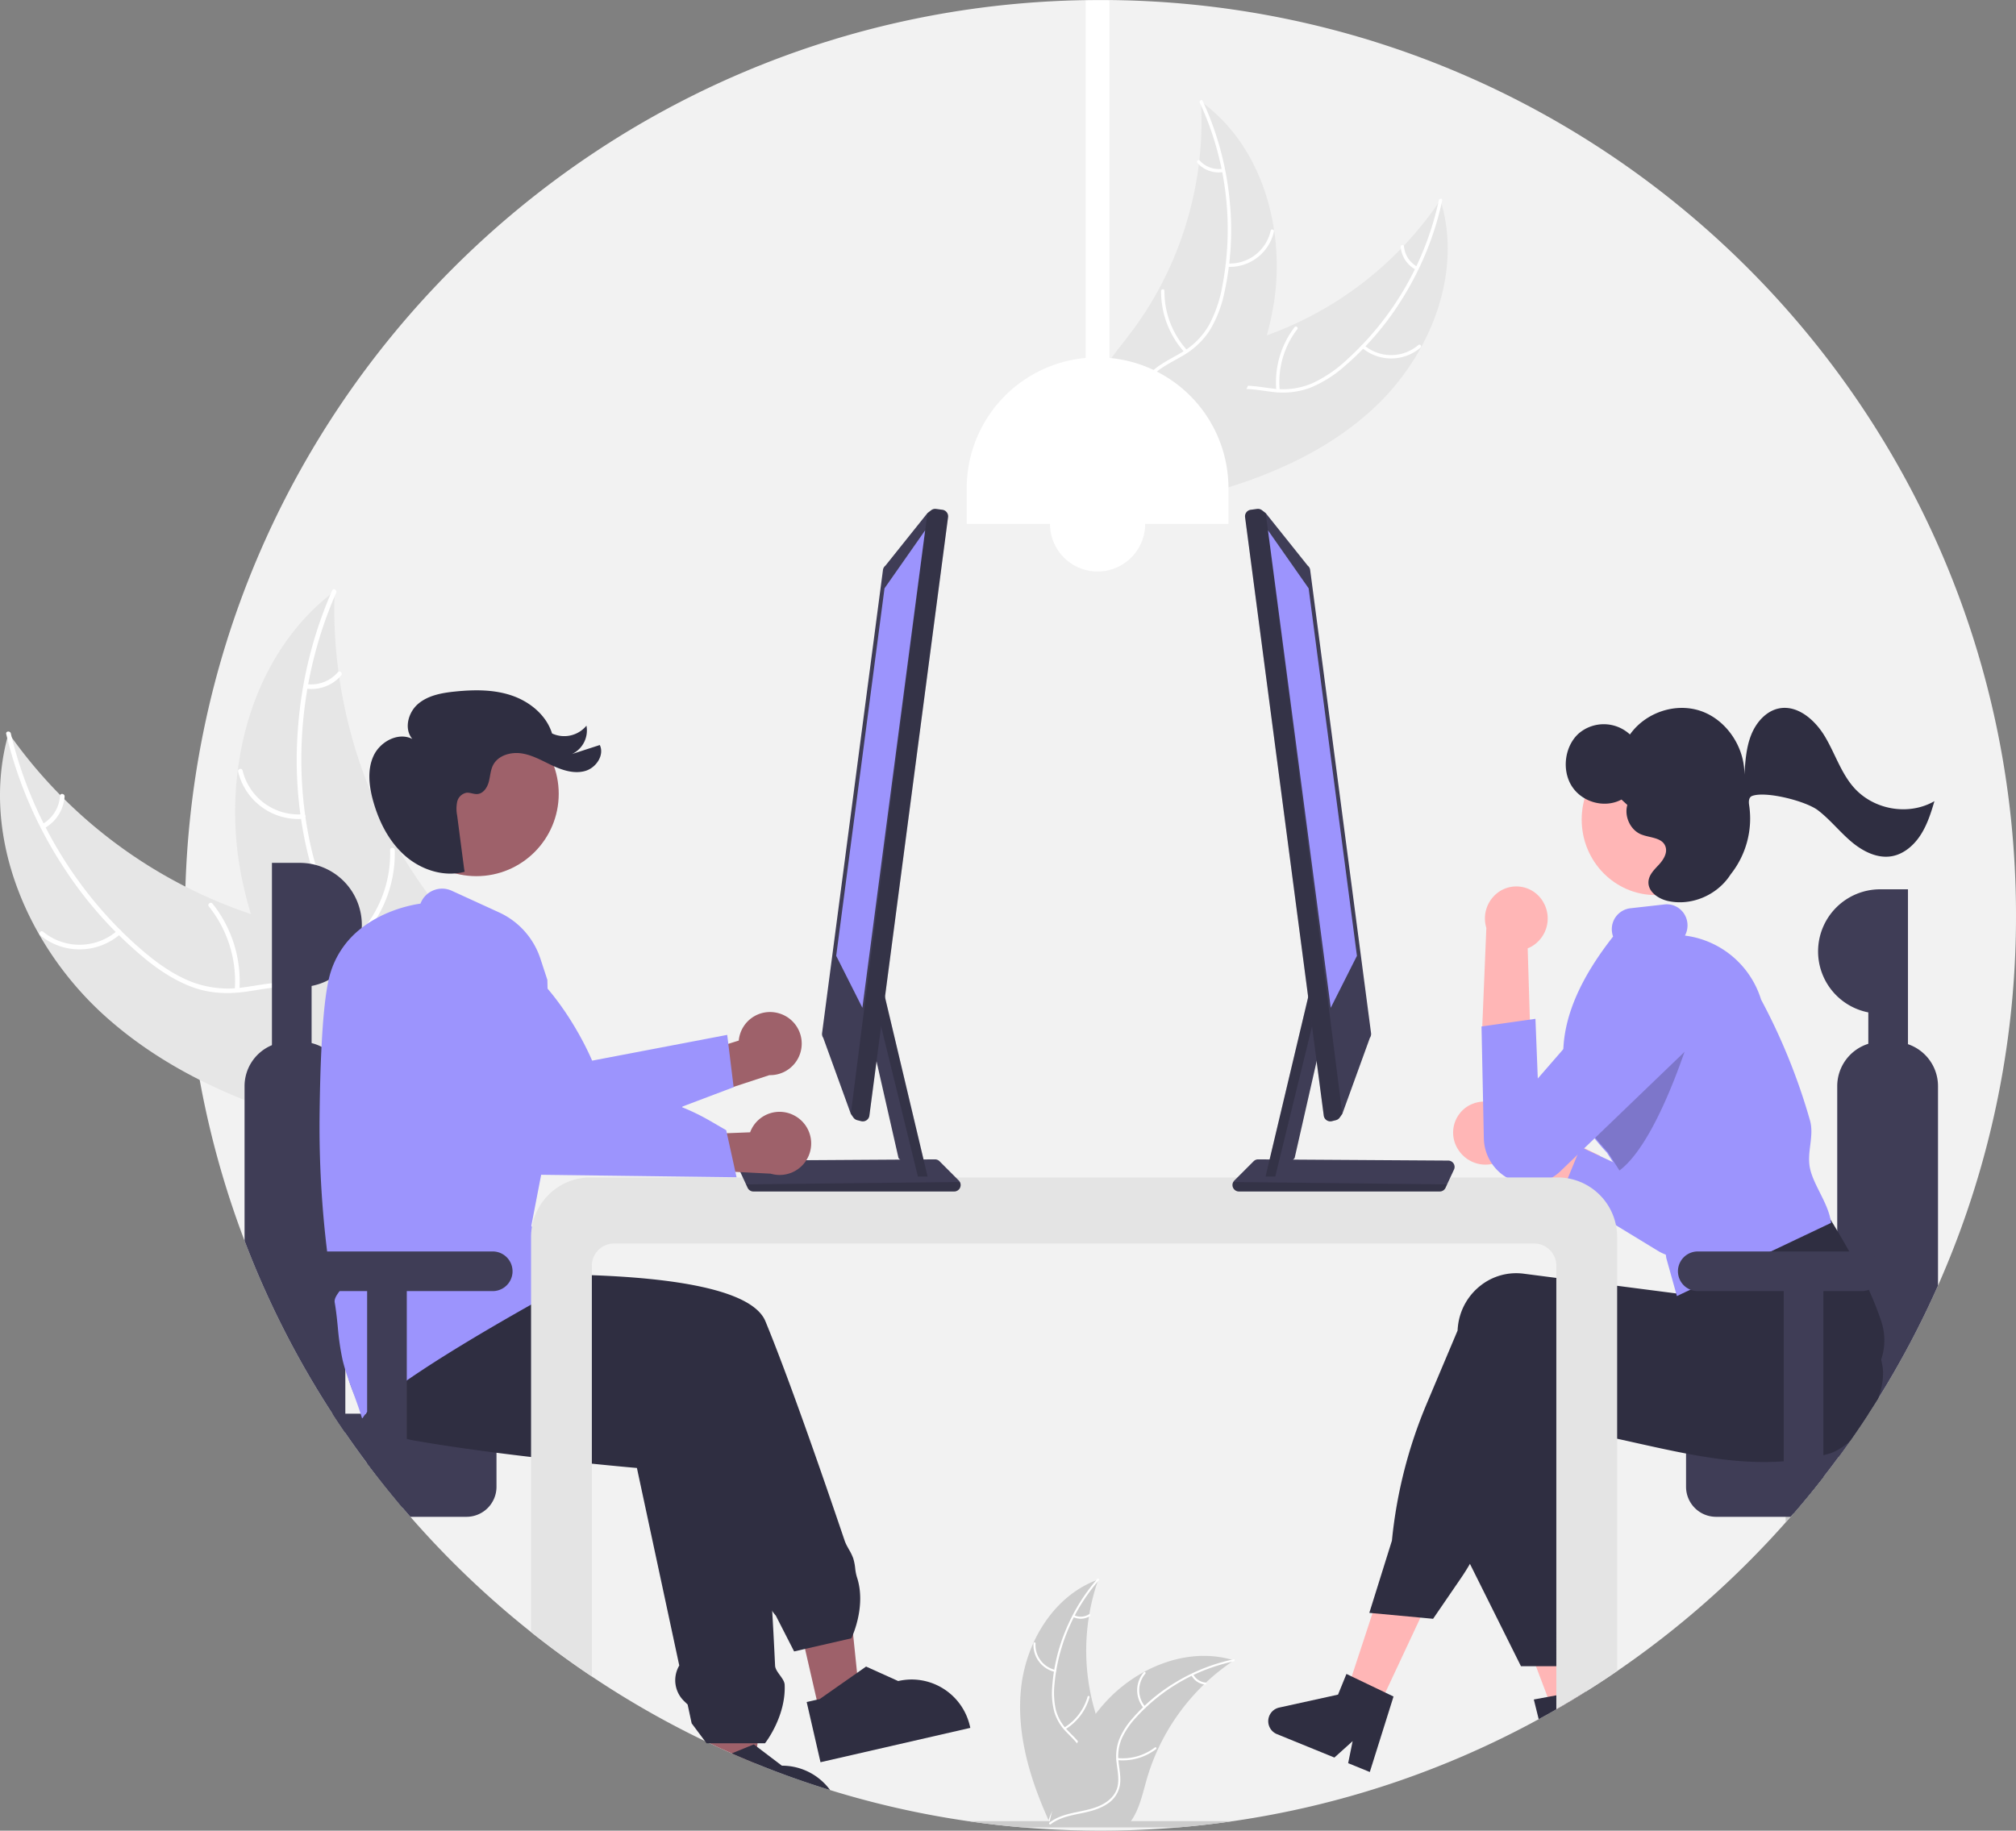 <svg id="fae5205b-d0b3-490e-a602-e4400964b2da" data-name="Layer 1" xmlns="http://www.w3.org/2000/svg" width="883.029" height="802" viewBox="0 0 883.029 802"><rect x="0" y="0" width="883.029" height="802" fill="#808080" stroke="none"/><path d="M1041.514,450a399.289,399.289,0,0,1-60.4,211.75c-1.37,2.2-2.77,4.39-4.18,6.56q-3.93,6.045-8.07,11.94c0,.01-.01.01-.02.02-1.65,2.36-3.34,4.7-5.04,7.02-2.18,2.96-4.4,5.9-6.66,8.79-.25.33-.51.66-.77.99q-5.925,7.575-12.21,14.85c-.45.53-.91,1.05-1.38,1.58-.71.83-1.44,1.65-2.17,2.47a402.237,402.237,0,0,1-73.8,65.11q-6.78,4.665-13.77,9.02c-.28.19-.56.36-.84.53q-5.94,3.705-12.03,7.2a.208.208,0,0,1-.06.04l-.02.01c-2.53,1.46-5.07,2.89-7.64,4.28a397.889,397.889,0,0,1-133.81,44.65q-11.895,1.74-24.01,2.75-16.875,1.44-34.12,1.44-17.235,0-34.12-1.44-12.12-1.005-24.01-2.75a396.175,396.175,0,0,1-60.29-13.59q-16.755-5.16-32.87-11.74c-3.43-1.4-6.85-2.85-10.23-4.34q-4.74-2.085-9.41-4.3a1.748,1.748,0,0,1-.28-.13c-.69-.32-1.38-.65-2.07-.98a399.201,399.201,0,0,1-49.51-28.27q-13.725-9.18-26.63-19.46a401.239,401.239,0,0,1-52.85-50.5q-1.695-1.935-3.35-3.88c-.86-1.01-1.71-2.02-2.55-3.04q-6.75-8.07-13.05-16.5c-.58-.77-1.15-1.55-1.72-2.33q-4.02-5.415-7.83-10.99-2.88-4.185-5.65-8.45a399.174,399.174,0,0,1-64.58-218.31c0-221.47,179.53-401,401-401S1041.514,228.53,1041.514,450Z" transform="translate(-158.486 -49)" fill="#f2f2f2"/><path d="M204.438,494.082c-34.19-30.771-54.893-79.705-42.17-123.908a211.932,211.932,0,0,0,119.346,83.238c18.668,4.866,39.937,8.334,51.295,23.928,7.067,9.703,8.708,22.525,7.035,34.411-1.673,11.887-6.349,23.112-10.982,34.186l.245,2.986C284.055,540.138,238.629,524.854,204.438,494.082Z" transform="translate(-158.486 -49)" fill="#e6e6e6"/><path d="M163.223,370.314c8.69,36.657,29.147,70.775,57.851,95.261,6.206,5.294,12.962,10.124,20.54,13.246a44.741,44.741,0,0,0,23.386,2.746c7.389-.961,14.836-2.799,22.33-1.947,7.899.898,14.498,5.324,19.108,11.697,5.641,7.798,8.143,17.157,10.272,26.395,2.364,10.257,4.657,20.948,11.428,29.33.82,1.016-.803,2.229-1.623,1.215-11.782-14.584-10.17-34.772-18.703-50.888-3.982-7.52-10.253-13.886-18.892-15.465-7.554-1.381-15.235.508-22.708,1.546-7.847,1.089-15.439.826-22.967-1.833-7.701-2.72-14.66-7.296-20.974-12.408a175.743,175.743,0,0,1-36.459-41.082,184.357,184.357,0,0,1-24.605-57.582c-.3-1.266,1.716-1.488,2.015-.23Z" transform="translate(-158.486 -49)" fill="#fff"/><path d="M211.324,458.108a27.178,27.178,0,0,1-35.185.679c-1.007-.829.233-2.433,1.242-1.603a25.166,25.166,0,0,0,32.729-.699c.974-.868,2.183.759,1.215,1.623Z" transform="translate(-158.486 -49)" fill="#fff"/><path d="M261.319,482.548a52.383,52.383,0,0,0-11.36-36.445c-.817-1.019.807-2.233,1.623-1.215a54.486,54.486,0,0,1,11.744,37.949c-.096,1.304-2.102,1.008-2.007-.288Z" transform="translate(-158.486 -49)" fill="#fff"/><path d="M177.04,410.032a15.384,15.384,0,0,0,7.734-12.38c.08-1.304,2.086-1.008,2.007.288a17.239,17.239,0,0,1-8.525,13.715,1.048,1.048,0,0,1-1.419-.204,1.019,1.019,0,0,1,.204-1.419Z" transform="translate(-158.486 -49)" fill="#fff"/><path d="M305.055,307.987c-.027.816-.053,1.631-.066,2.458a202.597,202.597,0,0,0,1.767,32.816c.101.842.216,1.695.34,2.533a213.582,213.582,0,0,0,25.54,74.371,207.414,207.414,0,0,0,17.609,26.136c9.011,11.397,19.687,23.037,24.271,36.353a35.58,35.58,0,0,1,1.221,4.231l-42.906,61.508c-.168.091-.322.192-.49.284l-1.601,2.534c-.366-.402-.737-.827-1.104-1.229-.213-.232-.417-.478-.631-.711-.139-.159-.278-.319-.413-.455-.047-.053-.093-.106-.125-.149-.135-.136-.245-.276-.366-.402q-3.122-3.554-6.205-7.165c-.014-.01-.014-.01-.019-.033-15.613-18.381-29.828-38.227-40.579-59.599-.323-.643-.661-1.295-.965-1.967a197.919,197.919,0,0,1-11.945-30.008,174.97,174.97,0,0,1-4.265-17.182,145.5,145.5,0,0,1-1.538-45.466c3.741-30.186,17.094-58.839,40.655-77.452C303.844,308.916,304.438,308.453,305.055,307.987Z" transform="translate(-158.486 -49)" fill="#e6e6e6"/><path d="M305.739,308.67c-15.132,34.5-19.34,74.058-11.163,110.891,1.768,7.963,4.254,15.887,8.425,22.943a44.74,44.74,0,0,0,17.019,16.273c6.478,3.681,13.531,6.697,19.001,11.889,5.766,5.473,8.37,12.98,8.214,20.844-.191,9.622-3.828,18.601-7.69,27.259-4.288,9.613-8.894,19.529-8.534,30.299.044,1.305-1.984,1.296-2.027-.007-.626-18.738,12.815-33.887,15.705-51.892,1.349-8.401.173-17.26-5.773-23.722-5.2-5.651-12.47-8.767-19.061-12.438-6.921-3.854-12.824-8.636-17.234-15.291-4.511-6.808-7.312-14.652-9.276-22.535a175.743,175.743,0,0,1-4.377-54.753,184.357,184.357,0,0,1,15.022-60.79c.523-1.192,2.266-.155,1.747,1.029Z" transform="translate(-158.486 -49)" fill="#fff"/><path d="M291.287,407.729A27.178,27.178,0,0,1,262.784,387.087c-.305-1.268,1.651-1.802,1.957-.532a25.166,25.166,0,0,0,26.553,19.147c1.3-.107,1.286,1.921-.007,2.027Z" transform="translate(-158.486 -49)" fill="#fff"/><path d="M316.49,457.342a52.382,52.382,0,0,0,12.872-35.939c-.039-1.305,1.988-1.297,2.027.007a54.486,54.486,0,0,1-13.47,37.371c-.862.983-2.286-.461-1.429-1.438Z" transform="translate(-158.486 -49)" fill="#fff"/><path d="M292.858,348.701a15.384,15.384,0,0,0,13.629-5.229c.849-.993,2.272.451,1.429,1.438a17.239,17.239,0,0,1-15.064,5.818,1.048,1.048,0,0,1-1.01-1.017,1.019,1.019,0,0,1,1.017-1.01Z" transform="translate(-158.486 -49)" fill="#fff"/><path d="M760.599,227.439c24.425-22.927,38.751-58.873,28.812-90.863a154.345,154.345,0,0,1-85.626,62.43c-13.518,3.828-28.952,6.678-36.983,18.206-4.997,7.173-5.996,16.534-4.597,25.163,1.4,8.629,4.976,16.731,8.518,24.723l-.133,2.178C703.332,262.189,736.175,250.367,760.599,227.439Z" transform="translate(-158.486 -49)" fill="#e6e6e6"/><path d="M788.718,136.692a131.924,131.924,0,0,1-40.667,70.245,56.811,56.811,0,0,1-14.753,9.959,32.584,32.584,0,0,1-16.986,2.357c-5.395-.587-10.845-1.812-16.288-1.077a19.951,19.951,0,0,0-13.734,8.809c-3.988,5.764-5.667,12.617-7.076,19.375-1.564,7.504-3.071,15.323-7.873,21.53-.582.752.619,1.611,1.2.86,8.356-10.799,6.874-25.474,12.84-37.338,2.784-5.536,7.254-10.267,13.519-11.549,5.479-1.121,11.1.137,16.557.779a34.769,34.769,0,0,0,16.694-1.685,52.52,52.52,0,0,0,15.082-9.355,127.989,127.989,0,0,0,25.919-30.469,134.263,134.263,0,0,0,17.036-42.302c.199-.927-1.272-1.057-1.47-.137Z" transform="translate(-158.486 -49)" fill="#fff"/><path d="M755.036,201.351a19.793,19.793,0,0,0,25.629-.043c.721-.619-.207-1.768-.929-1.148a18.328,18.328,0,0,1-23.841-.009c-.722-.617-1.578.586-.86,1.2Z" transform="translate(-158.486 -49)" fill="#fff"/><path d="M719.008,219.91a38.149,38.149,0,0,1,7.715-26.71c.579-.754-.622-1.613-1.2-.86a39.681,39.681,0,0,0-7.972,27.81c.09.948,1.546.702,1.457-.24Z" transform="translate(-158.486 -49)" fill="#fff"/><path d="M779.264,165.822a11.204,11.204,0,0,1-5.82-8.896c-.078-.948-1.534-.702-1.457.24a12.555,12.555,0,0,0,6.417,9.856.763.763,0,0,0,1.03-.17.742.742,0,0,0-.17-1.03Z" transform="translate(-158.486 -49)" fill="#fff"/><path d="M684.496,93.477c.032.594.064,1.187.086,1.788a147.546,147.546,0,0,1-.785,23.921c-.061.615-.131,1.237-.209,1.849a155.546,155.546,0,0,1-17.46,54.541A151.054,151.054,0,0,1,653.705,194.876c-6.387,8.436-13.983,17.074-17.117,26.84a25.915,25.915,0,0,0-.824,3.1l32.18,44.129c.123.064.237.135.361.199l1.204,1.821c.26-.298.524-.613.785-.912.152-.172.296-.355.448-.527.099-.118.198-.237.294-.338.033-.039.066-.079.089-.111.096-.101.175-.205.26-.298q2.219-2.636,4.408-5.312c.01-.007.01-.007.013-.025,11.087-13.622,21.134-28.289,28.636-44.015.226-.473.462-.953.672-1.447a144.141,144.141,0,0,0,8.239-22.032,127.428,127.428,0,0,0,2.843-12.576,105.964,105.964,0,0,0,.425-33.128c-3.185-21.921-13.345-42.58-30.785-55.773C685.392,94.135,684.953,93.807,684.496,93.477Z" transform="translate(-158.486 -49)" fill="#e6e6e6"/><path d="M684.008,93.985A131.924,131.924,0,0,1,693.83,174.556a56.811,56.811,0,0,1-5.784,16.834A32.584,32.584,0,0,1,675.902,203.498c-4.661,2.779-9.75,5.083-13.654,8.947a19.951,19.951,0,0,0-5.662,15.302c.286,7.003,3.071,13.486,6.016,19.73,3.269,6.934,6.774,14.084,6.677,21.931-.012.951,1.464.914,1.476-.036.17-13.653-9.849-24.478-12.228-37.543-1.11-6.097-.39-12.565,3.841-17.361,3.7-4.194,8.946-6.574,13.689-9.347a34.769,34.769,0,0,0,12.315-11.397,52.52,52.52,0,0,0,6.41-16.549,127.989,127.989,0,0,0,2.35-39.933,134.263,134.263,0,0,0-11.867-44.033c-.399-.86-1.653-.078-1.256.776Z" transform="translate(-158.486 -49)" fill="#fff"/><path d="M696.044,165.89a19.793,19.793,0,0,0,20.438-15.465c.203-.928-1.23-1.287-1.433-.358a18.328,18.328,0,0,1-19.041,14.347c-.948-.058-.907,1.418.036,1.476Z" transform="translate(-158.486 -49)" fill="#fff"/><path d="M678.451,202.4a38.149,38.149,0,0,1-9.921-25.971c.008-.951-1.468-.914-1.476.036a39.681,39.681,0,0,0,10.379,27.005c.642.702,1.657-.37,1.018-1.069Z" transform="translate(-158.486 -49)" fill="#fff"/><path d="M693.999,122.936a11.204,11.204,0,0,1-10.003-3.599c-.633-.71-1.647.363-1.018,1.069a12.555,12.555,0,0,0,11.057,4.006.763.763,0,0,0,.72-.756.742.742,0,0,0-.756-.72Z" transform="translate(-158.486 -49)" fill="#fff"/><path d="M289.76,427.011a27.215,27.215,0,0,1,27.215,27.215v0a27.22,27.22,0,0,1-22.003,26.711v44.511H277.6V427.011Z" transform="translate(-158.486 -49)" fill="#3f3d56"/><path d="M956.374,687.75v9.32q-5.925,7.575-12.21,14.85c-.45.53-.91,1.05-1.38,1.58-.71.83-1.44,1.65-2.17,2.47V687.75Z" transform="translate(-158.486 -49)" fill="#cacaca"/><path d="M910.134,668.31a13.155,13.155,0,0,0-13.14,13.14v18.91a13.155,13.155,0,0,0,13.14,13.14h32.65c.47-.53.93-1.05,1.38-1.58q6.285-7.275,12.21-14.85c.26-.33.52-.66.77-.99,2.26-2.89,4.48-5.83,6.66-8.79,1.7-2.32,3.39-4.66,5.04-7.02.01-.01.02-.01.02-.02q4.14-5.88,8.07-11.94Z" transform="translate(-158.486 -49)" fill="#3f3d56"/><path d="M994.204,506.45a18.999,18.999,0,0,0-6.24-1.04h-5.37a19.656,19.656,0,0,0-5.77.87,19.438,19.438,0,0,0-13.61,18.52V682.55c0,.59.03,1.17.08,1.74a18.422,18.422,0,0,0,.51,3c1.7-2.32,3.39-4.66,5.04-7.02.01-.01.02-.01.02-.02q4.14-5.88,8.07-11.94c1.41-2.17,2.81-4.36,4.18-6.56a398.425,398.425,0,0,0,26.24-49.56V524.8A19.407,19.407,0,0,0,994.204,506.45Z" transform="translate(-158.486 -49)" fill="#3f3d56"/><path d="M332.344,687.75v18.83q-6.75-8.07-13.05-16.5c-.58-.77-1.15-1.55-1.72-2.33Z" transform="translate(-158.486 -49)" fill="#cacaca"/><path d="M362.824,668.31h-58.73q2.775,4.275,5.65,8.45,3.81,5.565,7.83,10.99c.57.78,1.14,1.56,1.72,2.33q6.315,8.43,13.05,16.5c.84,1.02,1.69,2.03,2.55,3.04q1.65,1.95,3.35,3.88h24.58a13.147,13.147,0,0,0,13.13-13.14V681.45A13.147,13.147,0,0,0,362.824,668.31Z" transform="translate(-158.486 -49)" fill="#3f3d56"/><path d="M299.314,507.6a19.509,19.509,0,0,0-8.96-2.19h-5.36a19.181,19.181,0,0,0-7.39,1.47,19.411,19.411,0,0,0-12,17.92v67.77a398.876,398.876,0,0,0,38.49,75.74q2.775,4.275,5.65,8.45V524.8A19.421,19.421,0,0,0,299.314,507.6Z" transform="translate(-158.486 -49)" fill="#3f3d56"/><polygon points="359.293 751.483 376.909 747.441 369.703 677.569 343.703 683.535 359.293 751.483" fill="#9e616a"/><path d="M533.804,739.86a20.481,20.481,0,0,1-.73-3.77,23.045,23.045,0,0,0-.88-4.45,23.358,23.358,0,0,0-1.85-3.8c-.35-.64-.72-1.28-1.05-1.93a15.984,15.984,0,0,1-.86-2.01c-10.31-30.45-24.7-71.83-34.68-96.05-5.87-14.25-41.97-18.99-76.03-20.2-4.15-.15-8.27-.25-12.3-.3-1.39-.02-2.77-.04-4.14-.05-3.5-.02-6.91-.02-10.19.02-.43,0-.86,0-1.29.01q-3.585.03-6.95.1c-15.42.3-26.75,1-28.77,1.13l-17.99-11.31-3.51-2.21-.37,2.21-2.83,16.86-4.83,28.77,12.11,3.4,7.86,2.2,46.57,13.06,9.9,2.78.06.02,16.67-.03,45.58-.08,2.2,5.83a10.28,10.28,0,0,0,4.21,14.84l1.71.81,20.83,55.12a24.938,24.938,0,0,0,4.47,13.93c.35.51.73,1.01,1.13,1.5l.46.55,8.01,15.67,4.77-1.1,20.3-4.65.1-.2c.01-.03.27-.58.65-1.54v-.03C533.734,760.99,537.254,750.14,533.804,739.86Z" transform="translate(-158.486 -49)" fill="#2f2e41"/><path d="M583.295,805.13a26.218,26.218,0,0,0-25.48-20.36,26.47,26.47,0,0,0-5.91.68l-14.07-6.35-3.94,2.77-16.34,11.46-1.35.31-4.38,1,6.05,26.37,65.62-15.05Z" transform="translate(-158.486 -49)" fill="#2f2e41"/><path d="M496.254,764.47l-5.95,48.24-.2,1.58-.88,7.19c-3.43-1.4-6.85-2.85-10.23-4.34q-4.74-2.085-9.41-4.3V764.48Z" transform="translate(-158.486 -49)" fill="#9e616a"/><circle cx="208.655" cy="347.764" r="36.073" fill="#9e616a"/><path d="M500.084,782.88c-1-1.37-2.04-2.8-2.1-4.17-.23-4.83-.47-9.61-.72-14.29-.18-3.27-.36-6.5-.54-9.66-.02-.4-.05-.8-.07-1.19-.31-5.23,1.24-10.75,2.73-16.1.49-1.75.98-3.52,1.42-5.29a38.43,38.43,0,0,0,1.37-12.13c-2.56-32.39-14-62.85-19.13-67.98-7.8-7.8-43.07-25.82-65.32-36.78-3.95-1.95-7.49-3.67-10.39-5.07-2.57-1.25-4.64-2.24-6.05-2.92-1.08-.51-1.78-.84-2.02-.96l-.12-.06-8.05.9-1.29.15-7.1.8-46.19,5.18-7.13.8-10.09,1.14-9.11,1.02-.34.03-.06.34c0,.01-.02.08-.04.21a95.319,95.319,0,0,0,0,29.84c1.18,6.71,3.41,13.53,7.37,19.27.54.78,1.1,1.53,1.7,2.25a.352.352,0,0,0,.08.1c.13.16.26.32.4.48v.01a32.919,32.919,0,0,0,17.37,10.57c1,.27,2.02.49,3.07.67,11.19,1.98,23.83,3.8,36.22,5.4,5.13.66,10.22,1.28,15.14,1.86,9.85,1.16,19.05,2.14,26.63,2.92,10.62,1.08,18.08,1.75,19.74,1.89l18.55,86.54a12.683,12.683,0,0,0,2.14,15.61l1.52,1.47,1.76,8.24,5.8,7.76.73.98h25.59l.14-.17c.09-.12,9.09-11.68,8.48-25.45C502.114,785.67,501.124,784.32,500.084,782.88Z" transform="translate(-158.486 -49)" fill="#2f2e41"/><path d="M499.386,492.845a13.742,13.742,0,0,0-17.31,12.016l-29.973,9.368,1.25,19.603,42.141-13.824a13.816,13.816,0,0,0,3.891-27.163Z" transform="translate(-158.486 -49)" fill="#9e616a"/><path d="M479.83,525.284l-22.401,8.478-.573,1.111a11.302,11.302,0,0,1-15.224,4.868h0L391.282,558.797s-22.485-22.501-38.494-42.583l5.456-33.559a64.289,64.289,0,0,1,7.923-22.088c32.831,7.199,51.677,53.095,51.677,53.095l59.17-11.29Z" transform="translate(-158.486 -49)" fill="#9c94fd"/><path d="M362.014,430.909c-9.031,2.439-18.987-.804-26.035-6.955s-11.456-14.867-13.997-23.87c-1.86-6.594-2.743-13.913.193-20.103s10.837-10.366,16.933-7.24c-3.76-4.381-1.882-11.628,2.51-15.376s10.423-4.823,16.167-5.41c8.336-.852,16.946-.948,24.879,1.753s15.14,8.605,17.622,16.608a12.64,12.64,0,0,0,15.077-3.404,11.452,11.452,0,0,1-6.31,12.417L421.207,375.39c2.09,4.424-1.572,9.9-6.256,11.317s-9.739-.132-14.184-2.179-8.752-4.635-13.579-5.433-10.498.753-12.731,5.107c-1.17,2.28-1.231,4.951-1.91,7.423s-2.399,5.033-4.954,5.236c-1.614.128-3.195-.732-4.804-.556a5.177,5.177,0,0,0-4.054,3.961,15.199,15.199,0,0,0-.014,5.98l3.087,23.598Z" transform="translate(-158.486 -49)" fill="#2f2e41"/><path d="M407.334,610.22l-1.91-2.87-13.94-20.91-.28-.41,4.31-22.36,1.34-6.98,2.93-15.19-.85-34.77-.61-24.6-.09-3.86-3.09-9.42a33.929,33.929,0,0,0-18-20.11l-20.8-9.52a10.141,10.141,0,0,0-13.69,5.65c-2.85.39-15.22,2.47-25.71,10.61a39.058,39.058,0,0,0-14.48,22.62c-.02.07-.03.14-.05.21-1.39,6.21-2.43,16.01-3.1,29.29q-.675,13.17-.85,30.86a448.629,448.629,0,0,0,3.31,58.82c.23,1.86.47,3.71.72,5.57.21,1.56,1.71,3.05,3.16,4.48,1.33,1.31,2.7,2.67,2.89,3.9.17,1.08-.52,2.21-1.34,3.39-.1.15-.21.3-.31.45-1.02,1.45-2.07,2.96-1.8,4.55.63,3.58,1,7.22,1.35,10.74a113.669,113.669,0,0,0,2.1,14.42c.35,1.46.75,2.93,1.2,4.4,1.05,3.45,2.32,6.89,3.56,10.25,1.07,2.92,2.18,5.92,3.12,8.88.18.55.35,1.09.51,1.63l.08.28.29.05h.02a11.059,11.059,0,0,1,1.4-1.96.406.406,0,0,1,.09-.1q.21-.255.48-.54c2.19-2.39,6.95-6.68,17.37-13.91,2.33-1.61,4.94-3.36,7.86-5.28,10.71-7.01,25.67-16.14,46.57-27.93q7.86-4.44,16.87-9.39Z" transform="translate(-158.486 -49)" fill="#9c94fd"/><path d="M519.504,830.2a26.058,26.058,0,0,0-18.53-7.67l-10.87-8.24-1.43-1.09-9.68,3.94c3.38,1.49,6.8,2.94,10.23,4.34q16.095,6.57,32.87,11.74A26.329,26.329,0,0,0,519.504,830.2Z" transform="translate(-158.486 -49)" fill="#2f2e41"/><path d="M644.455,205.811V49.225H634.032V205.811a57.322,57.322,0,0,0-52.113,57.078v15.634h36.479a20.845,20.845,0,1,0,41.691,0h36.479v-15.634A57.322,57.322,0,0,0,644.455,205.811Z" transform="translate(-158.486 -49)" fill="#fff"/><polygon points="602.45 750.802 588.836 744.291 607.537 687.386 627.63 696.996 602.45 750.802" fill="#ffb6b6"/><path d="M852.204,790.63q-5.94,3.705-12.03,7.2v.03l-.06.01-.02.01-1.54.38-2.21-5.84-5.1-13.47-13.9-36.7,21.61-5.33,1.22,4.95,9.14,37.07,2.62,10.6Z" transform="translate(-158.486 -49)" fill="#ffb6b6"/><path d="M797.09,552.468a14.192,14.192,0,0,0,19.226,4.823,13.596,13.596,0,0,0,1.824-1.322l43.041,24.7-1.869-25.355-40.586-19.568a14.14,14.14,0,0,0-17.152-2.234A13.607,13.607,0,0,0,797.09,552.468Z" transform="translate(-158.486 -49)" fill="#ffb6b6"/><path d="M842.677,571.369l7.608,4.637,34.169,20.836a20.147,20.147,0,0,0,27.777-6.411,19.713,19.713,0,0,0,2.513-13.916l-15.187-75.873a21.053,21.053,0,0,0-27.637-15.976,20.045,20.045,0,0,0-12.647,24.351L875.153,562.862l-24.342-11.349Z" transform="translate(-158.486 -49)" fill="#9c94fd"/><path d="M982.784,646.18c-.01-.03-.03-.14-.06-.31l-.03-.11q-.105-.54-.24-1.2a269.774,269.774,0,0,0-7.85-29.97,92.056,92.056,0,0,0-7.47-17.34c-.1-.18-.21-.36-.32-.54l-.37-.6-3.11,1.14-.12.04-47.28,17.33-13.67,5.01-.43.16-2.33,9.5-32.69-4.23-26.64-3.45-7.65-.99a25.214,25.214,0,0,0-18.79,5.14,26.211,26.211,0,0,0-9.97,17.64c-.1.76-.16,1.53-.19,2.29l-2.31,86.17v.11l1.07,2.14,22.35,44.84h15.49l9.14-.01h7.43l-15.45-39.09.35-.53a17.189,17.189,0,0,0,1.77-15.23l1.74-5.04c3.61-10.41,1.9-15.41-.26-21.73a53.693,53.693,0,0,1-3.38-16.03l-.36-7.13c9.07,1.59,17.52,3.36,25.66,5.14q4.08.885,8.08,1.79c7.59,1.69,14.92,3.32,22.1,4.68,14.54,2.77,28.47,4.46,42.78,3.41.28-.02.56-.04.84-.07,3.48-.28,6.98-.73,10.52-1.36,1.99-.36,3.99-.77,6.01-1.25.56-.14,1.13-.28,1.69-.42a19.445,19.445,0,0,0,4.46-1.79,29.185,29.185,0,0,0,5.55-4.02c.01-.01.02-.01.02-.02q4.14-5.88,8.07-11.94c1.41-2.17,2.81-4.36,4.18-6.56C983.114,656.26,983.874,650.72,982.784,646.18Z" transform="translate(-158.486 -49)" fill="#2f2e41"/><path d="M983.114,629.99c-.15-.64-.34-1.29-.54-1.92a136.821,136.821,0,0,0-5.54-14.02c-2.36-5.2-5.19-10.77-8.56-16.8q-2.445-4.38-5.26-9.11-1.41-2.37-2.93-4.83a2.538,2.538,0,0,0-.13-.22l-.29-.48-46.78,6.26-17.42,2.33-1.04,8.68-.25,2.15c-.01,0-.01,0,0,.01l-.7,5.86v.01l-.93,7.74-.08-.01-25.85-3.35-26.64-3.45-14.31-1.85a25.214,25.214,0,0,0-18.79,5.14,26.211,26.211,0,0,0-9.97,17.64c-.09.7-.15,1.42-.18,2.13l-13.5,31.99a206.395,206.395,0,0,0-15.26,60.04l-9.9,31.65,1.41.13,20.98,1.95,5.54.52,12.2-17.81c1.39-2.03,2.71-4.12,3.94-6.26a95.08,95.08,0,0,0,5.39-10.84l26.39-62.8q3.06.525,6.06,1,13.875,2.25,26.64,3.67c27.67,3.09,51.63,3.33,72.96.71q8.985-1.095,17.37-2.88,3.075-.645,6.07-1.39c.47-.11.93-.22,1.39-.34a25.519,25.519,0,0,0,17.85-16.68A26.038,26.038,0,0,0,983.114,629.99Z" transform="translate(-158.486 -49)" fill="#2f2e41"/><ellipse cx="725.154" cy="359.041" rx="32.358" ry="33.08" fill="#ffb6b6"/><path d="M960.475,584.42c-.05-.37-.11-.74-.19-1.11-.77-4.06-2.77-8.04-4.7-11.9-1.84-3.68-3.59-7.16-4.31-10.62-.71-3.41-.29-6.83.12-10.13.44-3.58.9-7.28-.13-10.87a266.744,266.744,0,0,0-21.4-52.86,40.188,40.188,0,0,0-33.35-28.06,9.473,9.473,0,0,0,1.07-5.46,9.26,9.26,0,0,0-3.41-6.27,8.927,8.927,0,0,0-6.59-1.92l-15.04,1.69a9.22,9.22,0,0,0-8.01,10.21,9.958,9.958,0,0,0,.5,2.18c-13.96,17.78-21.13,33.98-21.79,49.3v.01a52.221,52.221,0,0,0,.03,5.31,52.908,52.908,0,0,0,3.68,16.67,71.098,71.098,0,0,0,9.96,17.13q1.26,1.59,2.61,3.12,1.26,1.5,2.82,3.15l2.63,4.12,2.45,3.85,13.1,30.23,6.67-.22.93,6.65.22,1.55,4.32,15.47.32,1.16,5.91-2.81,35.26-16.74,26.36-12.52Z" transform="translate(-158.486 -49)" fill="#9c94fd"/><path d="M847.35,530.43A70.782,70.782,0,0,0,859.852,550.558c.902,1.078,1.855,2.136,2.853,3.196l5.119,8.032c18.869-14.143,34.157-69.832,34.157-69.832L880.691,487.812Z" transform="translate(-158.486 -49)" opacity="0.2" style="isolation:isolate"/><path d="M834.461,444.211a14.225,14.225,0,0,1-4.804,19.25,13.648,13.648,0,0,1-2.025.993l1.507,49.603L807.658,500.536l1.862-45.031a14.185,14.185,0,0,1,6.11-16.205A13.575,13.575,0,0,1,834.461,444.211Z" transform="translate(-158.486 -49)" fill="#ffb6b6"/><path d="M831.027,495.334l-23.622,3.359,1.016,48.918a20.468,20.468,0,0,0,10.006,17.249h0a19.611,19.611,0,0,0,23.426-2.66L897.623,508.558a21.145,21.145,0,0,0,1.558-29.036h0a20.054,20.054,0,0,0-28.731-1.967,20.573,20.573,0,0,0-1.57,1.564L832.054,521.482Z" transform="translate(-158.486 -49)" fill="#9c94fd"/><path d="M852.804,789.38l-.87.16-11.76,2.17-3.83.71-6.03,1.11,2.14,8.63c2.57-1.39,5.11-2.82,7.64-4.28l.02-.01.06-.01v-.03q6.09-3.48,12.03-7.2c.28-.17.56-.34.84-.53Z" transform="translate(-158.486 -49)" fill="#2f2e41"/><path d="M765.284,790.51l-14.73-7.06-2.31-1.11-3.69,9.06-25.76,5.67a6.112,6.112,0,0,0-1,11.63l25.17,10.27,7.99-7.19-1.96,9.65,9.48,3.87,10.39-33.07Z" transform="translate(-158.486 -49)" fill="#2f2e41"/><path d="M970.227,393.695c-5.5-6.414-8.115-14.924-12.512-22.208-4.397-7.284-12.049-13.803-20.132-12.108-5.572,1.169-9.879,6.086-12.059,11.568-2.18,5.482-2.588,11.528-2.97,17.45.135-12.171-7.884-23.97-18.93-27.854-11.045-3.884-24.264.448-31.205,10.226a16.866,16.866,0,0,0-22.402-.47c-6.208,5.549-7.582,16.11-3.016,23.187,4.566,7.078,14.454,9.714,21.71,5.789l2.565,2.36c-1.444,5.05,1.356,11.016,6.063,12.917,3.817,1.542,9.205,1.285,10.634,5.291.998,2.799-.867,5.786-2.852,7.937-1.984,2.151-4.34,4.372-4.578,7.348-.36,4.49,4.28,7.636,8.499,8.583,10.171,2.284,21.457-2.426,27.32-11.402q.17-.26.369-.52a39.278,39.278,0,0,0,7.901-30.033c-.33-2.075.003-3.618,1.433-4.109,6.183-2.124,23.504,2.334,28.747,6.362,5.243,4.028,9.441,9.36,14.49,13.648,5.05,4.288,11.485,7.596,17.896,6.428,5.135-.935,9.503-4.663,12.442-9.16,2.938-4.497,4.629-9.738,6.144-14.947C994.425,406.536,978.885,403.79,970.227,393.695Z" transform="translate(-158.486 -49)" fill="#2f2e41"/><path d="M866.814,590.88v190.2q-6.78,4.665-13.77,9.02c-.28.19-.56.36-.84.53q-5.94,3.705-12.03,7.2V603.49a9.722,9.722,0,0,0-9.71-9.72h-403.02a9.731,9.731,0,0,0-9.72,9.72V783.46q-13.725-9.18-26.63-19.46V590.88a25.029,25.029,0,0,1,.39-4.44,26.067,26.067,0,0,1,25.66-21.62h423.61a25.059,25.059,0,0,1,4.45.39,26.105,26.105,0,0,1,21.1,20.57A25.205,25.205,0,0,1,866.814,590.88Z" transform="translate(-158.486 -49)" fill="#e4e4e4"/><polygon points="381.974 456.366 393.555 507.321 400.955 515.427 406.294 515.427 384.291 422.781 383.202 438.52 383.202 438.531 381.974 456.366" fill="#3f3d56"/><path d="M579.024,567.03a.982.982,0,0,0-.13-.22,2.012,2.012,0,0,0-.45-.64l-1.35-1.35-7.1-7.11a2.806,2.806,0,0,0-1.95-.8h-.03l-5.01.03-4.31.03-6.02.04-41,.26-26.95.17a2.785,2.785,0,0,0-2.75,2.77,2.898,2.898,0,0,0,.26,1.17l.52,1.11,1.09,2.33,1.42,3.05.7,1.5a2.775,2.775,0,0,0,2.51,1.6h88.01a2.824,2.824,0,0,0,2.54-3.94Z" transform="translate(-158.486 -49)" fill="#3f3d56"/><path d="M485.266,567.868l.695,1.505a2.799,2.799,0,0,0,2.513,1.598H576.487a2.819,2.819,0,0,0,2.536-3.937.84.84,0,0,0-.127-.22Z" transform="translate(-158.486 -49)" opacity="0.17"/><polygon points="383.202 438.52 383.202 438.531 402.044 515.427 406.294 515.427 384.291 422.781 383.202 438.52" opacity="0.17"/><path d="M571.244,272.33l-2.76-.37a2.892,2.892,0,0,0-2.13.57l-1.65,1.27-18.37,22.98a2.892,2.892,0,0,0-1.1,1.92l-1.03,7.82-25.64,195.09a2.925,2.925,0,0,0,.51,2.05l12.08,33.3.36.52.78,1.11a2.939,2.939,0,0,0,1.66,1.14l1.75.44a2.896,2.896,0,0,0,2.34-.42,2.852,2.852,0,0,0,1.24-2.02l3.13-23.78v-.01l2-15.26,1.69-12.87v-.01l27.64-210.23A2.887,2.887,0,0,0,571.244,272.33Z" transform="translate(-158.486 -49)" fill="#3f3d56"/><path d="M564.7,273.801,531.153,536.964l.364.515.777,1.107a2.929,2.929,0,0,0,1.66,1.141l1.753.441a2.906,2.906,0,0,0,3.579-2.438l34.455-262.157a2.896,2.896,0,0,0-2.493-3.248l-2.767-.364a2.855,2.855,0,0,0-2.131.573Z" transform="translate(-158.486 -49)" opacity="0.17"/><polygon points="405.226 232.327 387.423 257.738 366.263 418.739 377.735 441.498 405.226 232.327" fill="#9c94fd"/><polygon points="578.645 456.366 567.064 507.321 559.664 515.427 554.325 515.427 576.329 422.781 577.417 438.52 577.417 438.531 578.645 456.366" fill="#3f3d56"/><path d="M792.864,557.44l-67.94-.43-6.03-.04-4.3-.03-5.01-.03h-.04a2.765,2.765,0,0,0-1.94.8l-8.46,8.46a2.185,2.185,0,0,0-.45.64.982.982,0,0,0-.13.22,2.824,2.824,0,0,0,2.54,3.94h88.01a2.8,2.8,0,0,0,2.52-1.6l.69-1.5,1.42-3.05,1.61-3.44a2.742,2.742,0,0,0,.26-1.17A2.785,2.785,0,0,0,792.864,557.44Z" transform="translate(-158.486 -49)" fill="#3f3d56"/><path d="M792.324,567.868l-.695,1.505a2.799,2.799,0,0,1-2.513,1.598H701.103a2.819,2.819,0,0,1-2.536-3.937.84.84,0,0,1,.127-.22Z" transform="translate(-158.486 -49)" opacity="0.17"/><polygon points="577.417 438.52 577.417 438.531 558.575 515.427 554.325 515.427 576.329 422.781 577.417 438.52" opacity="0.17"/><path d="M759.024,501.61l-26.67-202.91a2.892,2.892,0,0,0-1.1-1.92l-18.36-22.98-1.65-1.27a2.929,2.929,0,0,0-2.14-.57l-2.76.37a2.894,2.894,0,0,0-2.5,3.24l27.64,210.24v.01l1.69,12.86,2.01,15.27v.02l3.12,23.76a2.832,2.832,0,0,0,1.25,2.02,2.873,2.873,0,0,0,2.33.42l1.75-.44a2.939,2.939,0,0,0,1.66-1.14l.78-1.11.36-.52,12.08-33.3A2.876,2.876,0,0,0,759.024,501.61Z" transform="translate(-158.486 -49)" fill="#3f3d56"/><path d="M712.89,273.801,746.438,536.964l-.364.515-.777,1.107a2.929,2.929,0,0,1-1.66,1.141l-1.753.441a2.906,2.906,0,0,1-3.579-2.438L703.849,275.573a2.896,2.896,0,0,1,2.493-3.248l2.767-.364a2.855,2.855,0,0,1,2.131.573Z" transform="translate(-158.486 -49)" opacity="0.17"/><polygon points="555.393 232.327 573.196 257.738 594.356 418.739 582.884 441.498 555.393 232.327" fill="#9c94fd"/><path d="M382.984,605.93a8.21,8.21,0,0,1-.13,1.5c-.04.24-.09.47-.15.7a8.693,8.693,0,0,1-8.41,6.49h-37.63v89.75a8.648,8.648,0,0,1-1.77,5.25c-.86-1.01-1.71-2.02-2.55-3.04q-6.75-8.07-13.05-16.5V614.62h-16.8a8.685,8.685,0,0,1-.72-17.34q.36-.03.72-.03h71.8A8.687,8.687,0,0,1,382.984,605.93Z" transform="translate(-158.486 -49)" fill="#3f3d56"/><path d="M982.614,605.93a8.694,8.694,0,0,1-5.58,8.12,8.509,8.509,0,0,1-2.43.54c-.22.02-.45.03-.67.03h-16.79v81.46c-.25.33-.51.66-.77.99q-5.925,7.575-12.21,14.85a8.622,8.622,0,0,1-4.39-7.55V614.62h-37.64a8.503,8.503,0,0,1-3.24-.63,8.659,8.659,0,0,1-5.22-6.08v-.01a8.585,8.585,0,0,1,.7-5.86c-.01-.01-.01-.01,0-.01a8.496,8.496,0,0,1,1.54-2.16,8.692,8.692,0,0,1,6.22-2.62h71.8A8.679,8.679,0,0,1,982.614,605.93Z" transform="translate(-158.486 -49)" fill="#3f3d56"/><path d="M982.04,438.592a27.215,27.215,0,0,0-27.215,27.215v0a27.22,27.22,0,0,0,22.003,26.711v44.511h17.371V438.592Z" transform="translate(-158.486 -49)" fill="#3f3d56"/><path d="M506.89,537.966a13.742,13.742,0,0,0-19.845,7.084l-31.379,1.224L451.439,560.89l44.609,2.284a13.816,13.816,0,0,0,10.842-25.207Z" transform="translate(-158.486 -49)" fill="#9e616a"/><path d="M481.115,564.75l-32.232-.402-4.08-.055-65.578-.826s-17.808-16.989-33.315-34.481l2.173-15.72a64.228,64.228,0,0,1,21.535-39.767c22.209,14.84,35.088,44.214,35.088,44.214l21.595,9.663,0,0a94.547,94.547,0,0,1,43.17,12.643l7.102,4.114Z" transform="translate(-158.486 -49)" fill="#9c94fd"/><path d="M582.384,846.81h116.26q-11.895,1.74-24.01,2.75h-68.24Q594.274,848.555,582.384,846.81Z" transform="translate(-158.486 -49)" fill="#ccc"/><path d="M605.759,788.281c2.25-20.307,14.547-40.45,33.794-47.306a94.135,94.135,0,0,0,.869,64.624c3.078,7.997,7.335,16.57,4.649,24.707-1.671,5.063-5.873,8.976-10.596,11.45-4.723,2.475-9.985,3.694-15.181,4.89l-1.014.862C609.757,828.939,603.509,808.588,605.759,788.281Z" transform="translate(-158.486 -49)" fill="#ccc"/><path d="M639.75,741.355a80.46,80.46,0,0,0-19.395,45.546,34.649,34.649,0,0,0,.539,10.843,19.873,19.873,0,0,0,5.065,9.15c2.26,2.418,4.852,4.629,6.485,7.554a12.168,12.168,0,0,1,.727,9.925c-1.353,4.055-4.083,7.382-6.865,10.542-3.089,3.509-6.353,7.105-7.625,11.72-.154.559-1.013.287-.859-.271,2.212-8.028,9.915-12.675,13.521-19.928,1.683-3.384,2.356-7.296.689-10.822-1.458-3.084-4.129-5.366-6.438-7.794a21.206,21.206,0,0,1-5.286-8.763,32.032,32.032,0,0,1-.954-10.782,78.061,78.061,0,0,1,5.383-23.796,81.886,81.886,0,0,1,14.408-23.791c.379-.436.982.234.605.667Z" transform="translate(-158.486 -49)" fill="#fff"/><path d="M620.524,781.449A12.072,12.072,0,0,1,611.167,768.928a.451.451,0,0,1,.9.033,11.178,11.178,0,0,0,8.728,11.63c.565.126.291.985-.271.859Z" transform="translate(-158.486 -49)" fill="#fff"/><path d="M624.652,805.82a23.267,23.267,0,0,0,10.21-13.538c.156-.559,1.015-.287.859.271a24.201,24.201,0,0,1-10.653,14.066c-.495.303-.908-.498-.416-.799Z" transform="translate(-158.486 -49)" fill="#fff"/><path d="M628.995,756.627a6.833,6.833,0,0,0,6.47-.415c.491-.309.904.492.416.799a7.657,7.657,0,0,1-7.157.475.465.465,0,0,1-.294-.565.453.453,0,0,1,.565-.294Z" transform="translate(-158.486 -49)" fill="#fff"/><path d="M698.971,776.397c-.301.202-.603.403-.904.613a89.987,89.987,0,0,0-11.385,9.136c-.278.255-.556.517-.826.779a94.868,94.868,0,0,0-20.224,28.476,92.127,92.127,0,0,0-4.871,13.123c-1.779,6.203-3.215,13.07-6.833,18.173a15.805,15.805,0,0,1-1.211,1.536l-33.307.445c-.076-.037-.153-.066-.229-.103l-1.329.079c.05-.236.108-.48.158-.717.029-.137.065-.274.093-.412.021-.091.043-.183.057-.267.007-.03.014-.061.022-.084.014-.084.036-.16.05-.236q.474-2.047.979-4.095c-0-.008-0-.008.007-.015A135.461,135.461,0,0,1,630.216,812.75c.148-.283.296-.574.46-.857a87.911,87.911,0,0,1,7.736-12.082,77.718,77.718,0,0,1,5.096-5.989,64.627,64.627,0,0,1,16.009-12.329c11.862-6.467,25.66-9.069,38.478-5.386C698.322,776.201,698.643,776.295,698.971,776.397Z" transform="translate(-158.486 -49)" fill="#ccc"/><path d="M698.902,776.821a80.46,80.46,0,0,0-42.908,24.689,34.649,34.649,0,0,0-6.098,8.982,19.873,19.873,0,0,0-1.465,10.356c.349,3.291,1.087,6.617.63,9.936a12.168,12.168,0,0,1-5.395,8.362c-3.522,2.423-7.704,3.436-11.828,4.284-4.579.942-9.351,1.848-13.144,4.767-.46.354-.982-.38-.523-.733,6.6-5.078,15.547-4.151,22.793-7.771,3.381-1.689,6.274-4.407,7.066-8.227.693-3.34-.066-6.77-.448-10.1a21.206,21.206,0,0,1,1.055-10.179,32.032,32.032,0,0,1,5.73-9.183,78.06,78.06,0,0,1,18.625-15.759,81.887,81.887,0,0,1,25.827-10.322c.565-.12.643.778.081.897Z" transform="translate(-158.486 -49)" fill="#fff"/><path d="M659.412,797.259a12.072,12.072,0,0,1,.068-15.631c.379-.439,1.078.129.699.568a11.178,11.178,0,0,0-.033,14.54c.375.441-.36.962-.733.523Z" transform="translate(-158.486 -49)" fill="#fff"/><path d="M648.035,819.202a23.267,23.267,0,0,0,16.303-4.662c.461-.352.983.382.523.733a24.201,24.201,0,0,1-16.974,4.817c-.578-.056-.426-.944.149-.888Z" transform="translate(-158.486 -49)" fill="#fff"/><path d="M681.12,782.539a6.833,6.833,0,0,0,5.416,3.564c.578.049.425.937-.149.888a7.657,7.657,0,0,1-6.001-3.93.465.465,0,0,1,.105-.628.453.453,0,0,1,.628.105Z" transform="translate(-158.486 -49)" fill="#fff"/></svg>